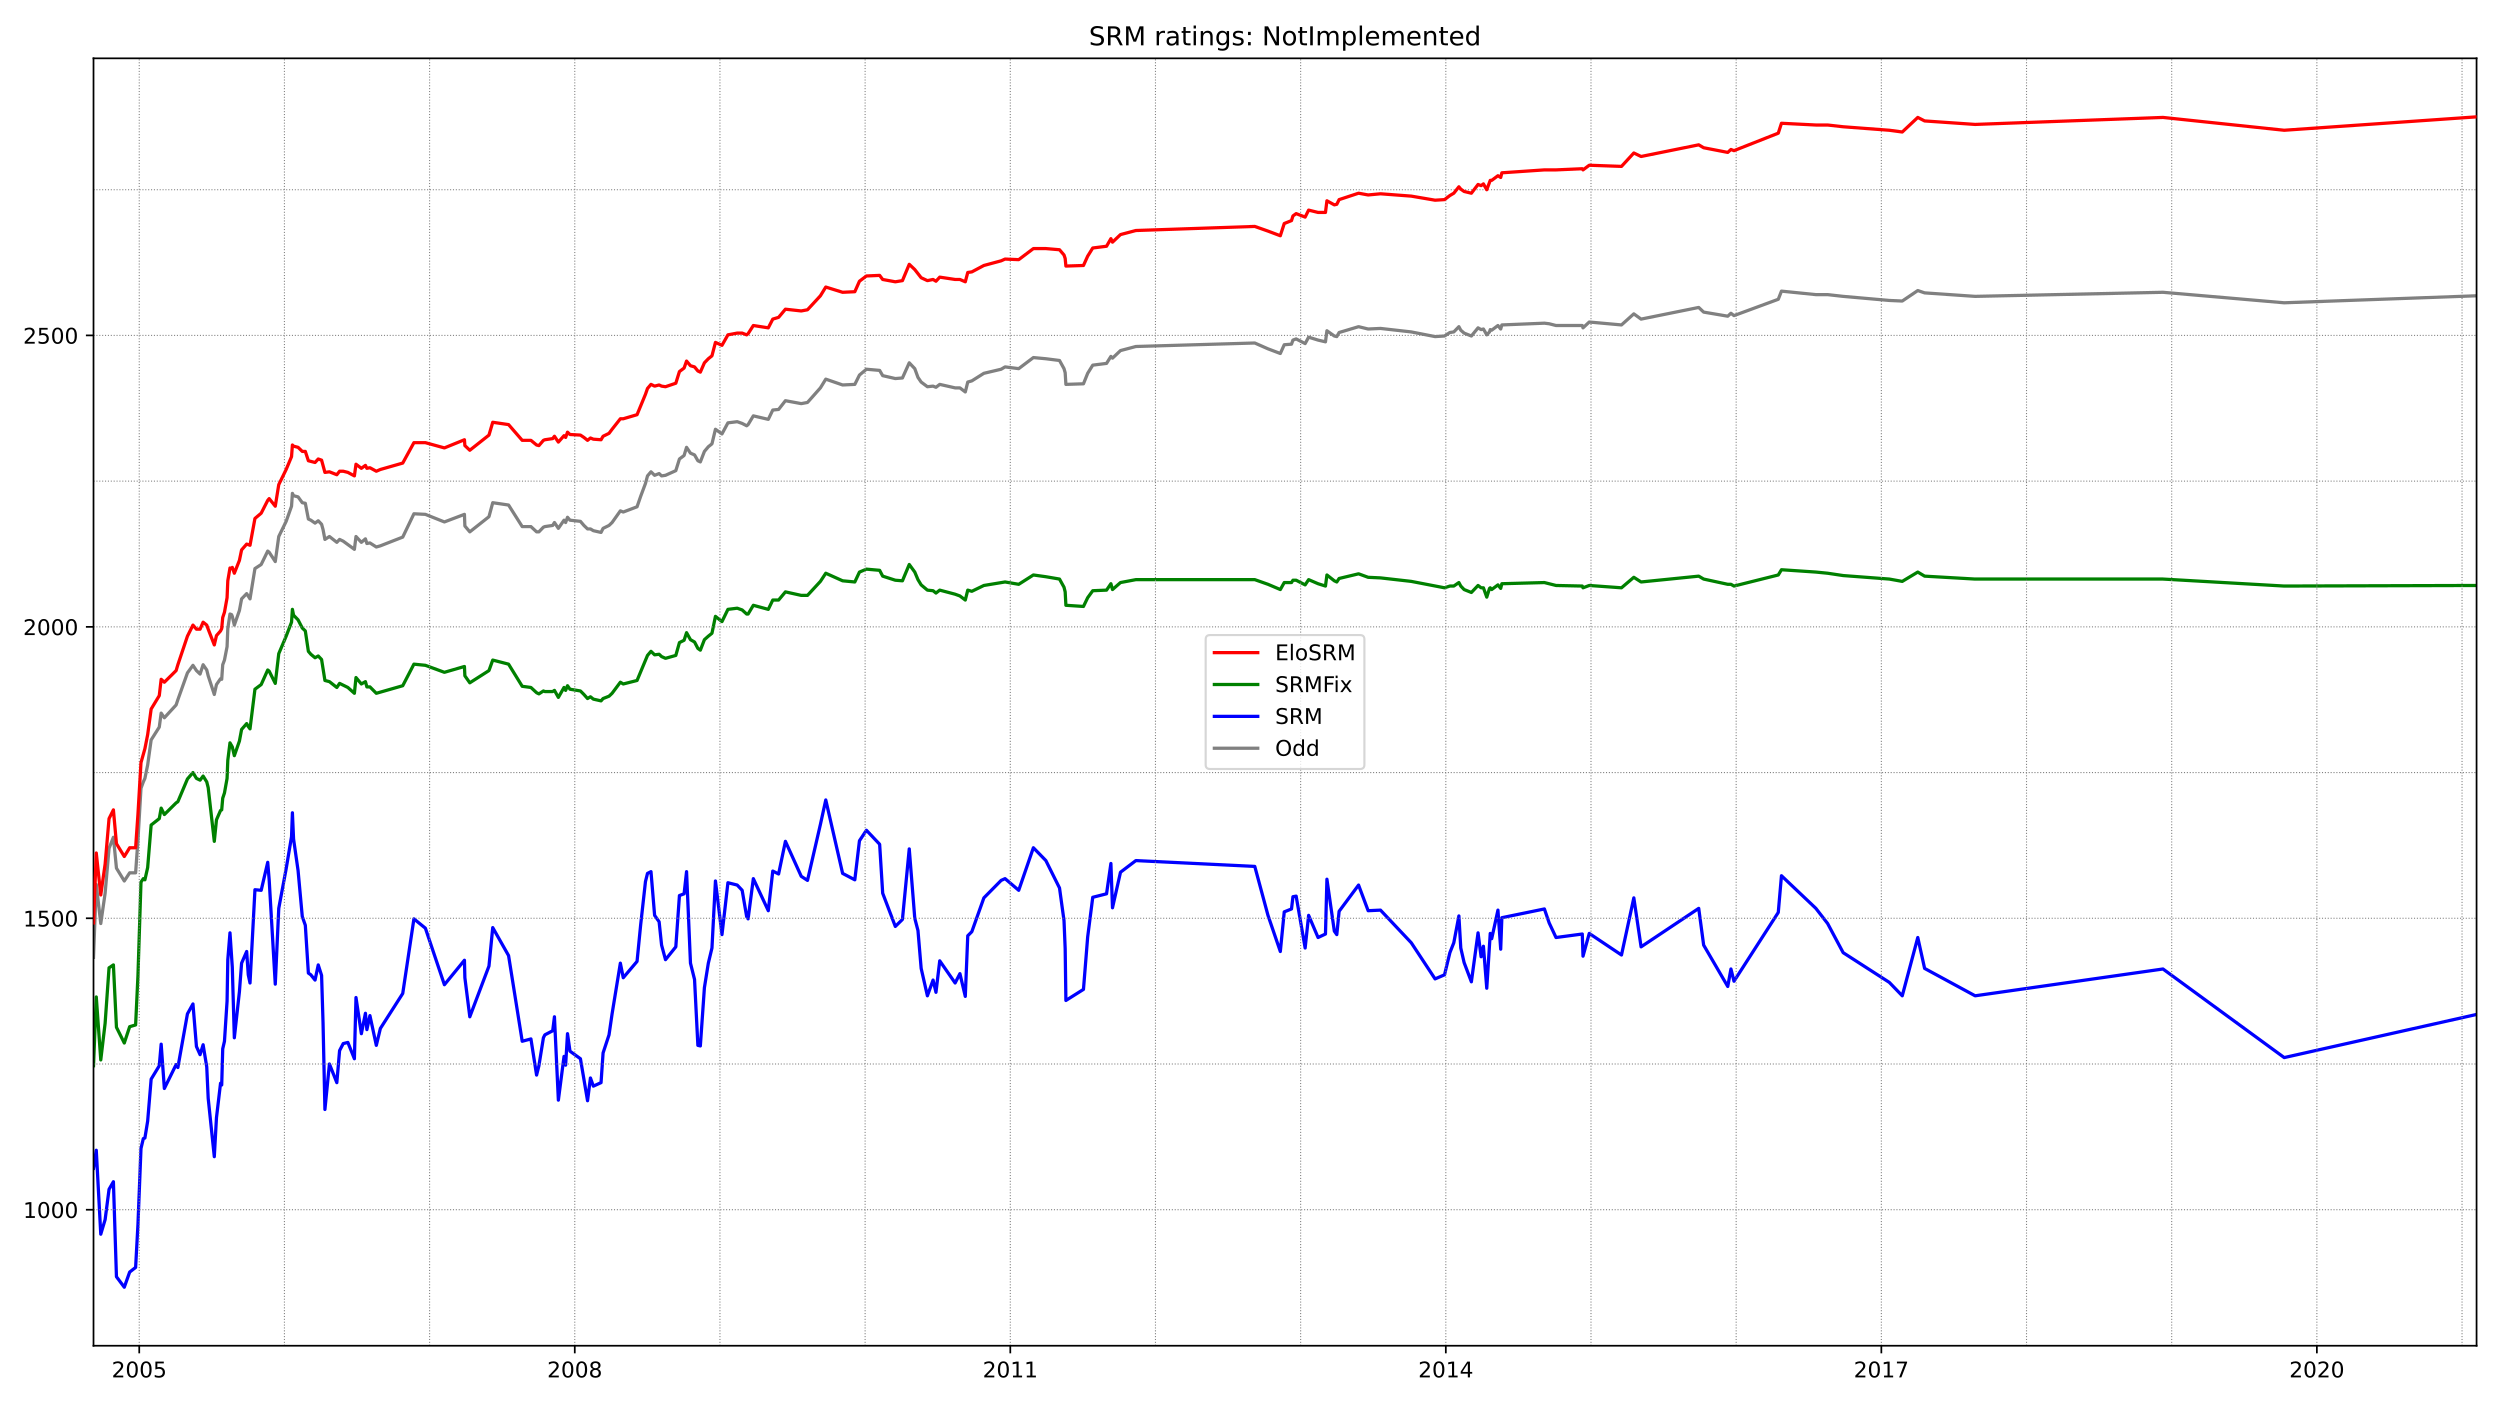 <?xml version="1.0" encoding="utf-8" standalone="no"?>
<!DOCTYPE svg PUBLIC "-//W3C//DTD SVG 1.1//EN"
  "http://www.w3.org/Graphics/SVG/1.1/DTD/svg11.dtd">
<!-- Created with matplotlib (https://matplotlib.org/) -->
<svg height="648pt" version="1.1" viewBox="0 0 1152 648" width="1152pt" xmlns="http://www.w3.org/2000/svg" xmlns:xlink="http://www.w3.org/1999/xlink">
 <defs>
  <style type="text/css">*{stroke-linecap:butt;stroke-linejoin:round;}</style>
 </defs>
 <g id="figure_1">
  <g id="patch_1">
   <path d="M 0 648 
L 1152 648 
L 1152 0 
L 0 0 
z
" style="fill:#ffffff;"/>
  </g>
  <g id="axes_1">
   <g id="patch_2">
    <path d="M 43.09 620.12 
L 1141.2 620.12 
L 1141.2 26.88 
L 43.09 26.88 
z
" style="fill:#ffffff;"/>
   </g>
   <g id="line2d_1">
    <path clip-path="url(#p88dc57d092)" d="M 43.09 441.138 
L 44.361 407.566 
L 46.435 425.56 
L 48.442 411.594 
L 50.248 390.914 
L 52.255 385.811 
L 53.66 400.045 
L 57.272 405.954 
L 59.747 402.194 
L 62.49 402.194 
L 63.56 387.154 
L 64.965 363.25 
L 66.036 360.295 
L 66.771 358.684 
L 68.042 352.507 
L 69.648 340.958 
L 73.394 335.049 
L 74.264 328.603 
L 75.736 330.752 
L 81.154 324.843 
L 81.957 322.426 
L 86.372 310.071 
L 88.914 306.579 
L 90.52 308.997 
L 92.192 310.608 
L 93.597 306.311 
L 95.269 308.728 
L 95.938 311.414 
L 98.748 320.008 
L 99.752 315.443 
L 101.625 312.757 
L 102.16 313.025 
L 102.628 306.311 
L 103.431 304.162 
L 104.635 297.985 
L 104.969 289.659 
L 105.973 282.944 
L 106.709 283.213 
L 107.043 284.019 
L 107.98 288.047 
L 110.321 281.333 
L 111.325 275.961 
L 113.666 273.544 
L 115.205 275.961 
L 117.479 261.995 
L 120.356 260.115 
L 123.366 253.938 
L 124.035 254.475 
L 126.845 258.772 
L 128.45 247.223 
L 131.862 240.24 
L 134.337 233.257 
L 134.739 227.348 
L 135.274 228.423 
L 137.348 228.96 
L 139.288 231.646 
L 140.692 231.914 
L 142.097 239.166 
L 143.234 239.703 
L 145.174 241.046 
L 146.646 239.972 
L 148.185 241.583 
L 148.854 244 
L 149.723 248.566 
L 151.797 247.223 
L 155.209 249.909 
L 156.48 248.566 
L 158.152 249.372 
L 163.303 253.132 
L 164.039 247.223 
L 166.514 249.909 
L 168.388 248.298 
L 169.057 250.446 
L 170.461 250.178 
L 173.405 252.058 
L 175.278 251.52 
L 185.58 247.492 
L 190.731 236.749 
L 196.016 237.017 
L 204.779 240.509 
L 214.011 237.017 
L 214.212 242.389 
L 216.486 245.075 
L 225.317 238.091 
L 227.056 231.646 
L 234.348 232.72 
L 240.636 242.657 
L 244.65 242.657 
L 247.259 245.075 
L 248.329 245.075 
L 250.403 242.926 
L 251.072 242.657 
L 254.684 242.12 
L 255.487 240.777 
L 257.293 243.463 
L 259.902 239.703 
L 260.638 240.777 
L 261.508 238.36 
L 262.645 239.703 
L 267.462 240.24 
L 269.067 242.12 
L 270.74 243.732 
L 272.078 243.732 
L 273.415 244.537 
L 276.961 245.343 
L 277.898 243.463 
L 280.64 242.12 
L 282.045 240.777 
L 285.858 235.406 
L 287.196 235.943 
L 293.551 233.526 
L 295.224 228.691 
L 297.431 222.782 
L 298.368 219.291 
L 299.973 217.411 
L 301.646 219.022 
L 303.72 218.217 
L 304.857 219.291 
L 306.663 219.022 
L 311.413 216.874 
L 313.085 211.502 
L 315.226 209.891 
L 316.363 206.13 
L 318.169 208.816 
L 320.043 209.622 
L 321.581 212.308 
L 322.718 212.845 
L 324.591 208.011 
L 326.398 205.862 
L 328.07 204.519 
L 329.676 197.804 
L 332.686 199.953 
L 335.429 194.85 
L 339.71 194.313 
L 341.985 195.119 
L 344.058 196.193 
L 344.727 195.656 
L 347.136 191.627 
L 354.026 193.239 
L 356.1 188.941 
L 358.776 188.673 
L 361.92 184.644 
L 369.212 185.987 
L 372.088 185.45 
L 378.042 178.735 
L 380.517 174.707 
L 388.277 177.392 
L 393.897 177.124 
L 396.037 172.826 
L 399.248 170.141 
L 405.336 170.678 
L 406.741 173.095 
L 412.561 174.438 
L 415.839 174.169 
L 418.983 167.186 
L 421.525 169.872 
L 422.997 173.901 
L 424.468 176.049 
L 427.345 178.198 
L 429.954 177.93 
L 431.292 178.467 
L 433.031 177.124 
L 440.122 178.735 
L 442.33 178.735 
L 444.805 180.615 
L 445.942 176.049 
L 447.815 175.512 
L 453.368 172.021 
L 461.328 170.141 
L 463.135 169.066 
L 469.423 169.872 
L 476.18 164.769 
L 481.933 165.306 
L 488.221 166.112 
L 490.295 169.872 
L 490.83 171.752 
L 491.164 177.124 
L 499.259 176.855 
L 501.199 172.021 
L 503.54 168.261 
L 509.895 167.455 
L 511.902 164.232 
L 512.638 165.038 
L 516.318 161.546 
L 523.409 159.666 
L 578.197 158.055 
L 584.285 160.74 
L 589.971 162.889 
L 591.777 158.86 
L 595.122 158.592 
L 595.791 156.712 
L 597.263 156.175 
L 601.41 158.323 
L 603.016 155.369 
L 607.364 156.712 
L 610.776 157.517 
L 611.445 152.414 
L 614.856 154.832 
L 615.994 155.1 
L 617.064 153.22 
L 626.028 150.534 
L 630.443 151.609 
L 636.13 151.34 
L 650.312 152.952 
L 661.283 155.1 
L 665.631 154.832 
L 668.106 153.22 
L 669.912 152.952 
L 672.254 150.534 
L 673.124 152.146 
L 674.662 153.489 
L 678.007 154.832 
L 681.084 151.071 
L 682.489 151.877 
L 683.559 151.609 
L 685.098 154.294 
L 686.369 152.952 
L 686.704 151.877 
L 687.373 152.146 
L 690.249 149.997 
L 691.52 151.609 
L 692.055 149.729 
L 711.656 148.923 
L 713.864 149.191 
L 717.008 149.997 
L 729.116 149.997 
L 729.451 151.071 
L 732.327 148.386 
L 747.178 149.729 
L 752.864 144.626 
L 756.209 147.043 
L 782.767 141.671 
L 785.042 143.82 
L 796.147 145.7 
L 797.618 144.357 
L 799.023 145.431 
L 819.427 137.911 
L 820.898 134.151 
L 836.753 135.762 
L 842.172 135.762 
L 849.33 136.568 
L 870.603 138.448 
L 876.556 138.717 
L 883.714 133.882 
L 886.859 134.957 
L 910.139 136.568 
L 996.703 134.688 
L 1052.562 139.523 
L 1141.2 136.3 
L 1141.2 136.3 
" style="fill:none;stroke:#808080;stroke-linecap:square;stroke-width:1.5;"/>
   </g>
   <g id="line2d_2">
    <path clip-path="url(#p88dc57d092)" d="M 43.09 538.364 
L 44.361 530.038 
L 46.435 568.714 
L 48.442 561.999 
L 50.248 548.033 
L 52.255 544.542 
L 53.66 588.32 
L 57.272 593.155 
L 59.747 586.171 
L 62.49 584.023 
L 63.56 564.416 
L 64.965 529.232 
L 66.036 524.667 
L 66.771 524.398 
L 68.042 516.609 
L 69.648 497.271 
L 73.394 491.094 
L 74.264 481.157 
L 75.736 501.569 
L 81.154 490.557 
L 81.957 491.9 
L 86.372 467.19 
L 88.914 462.625 
L 90.52 482.231 
L 92.192 485.991 
L 93.597 481.425 
L 95.269 491.631 
L 95.938 506.135 
L 98.748 532.993 
L 99.752 514.998 
L 101.625 499.151 
L 102.16 499.957 
L 102.628 483.305 
L 103.431 479.814 
L 104.635 461.282 
L 104.969 442.212 
L 105.973 429.858 
L 107.043 445.704 
L 107.98 478.202 
L 110.321 456.984 
L 111.325 443.824 
L 113.666 438.452 
L 114.402 449.196 
L 115.205 452.956 
L 117.479 409.983 
L 120.356 410.251 
L 123.366 397.36 
L 124.035 405.417 
L 126.845 453.493 
L 128.45 418.577 
L 131.862 400.314 
L 134.337 385.542 
L 134.739 374.53 
L 135.274 386.616 
L 137.348 401.12 
L 139.288 422.338 
L 140.692 426.366 
L 142.097 448.39 
L 143.234 449.196 
L 145.174 451.613 
L 146.646 444.63 
L 148.185 449.464 
L 148.854 471.219 
L 149.723 511.238 
L 151.797 490.288 
L 155.209 498.883 
L 156.48 484.111 
L 158.152 480.888 
L 160.293 480.351 
L 163.303 487.871 
L 164.039 459.67 
L 166.514 476.322 
L 168.388 466.922 
L 169.057 474.442 
L 170.461 467.996 
L 173.405 481.694 
L 175.278 473.905 
L 185.58 457.79 
L 190.731 423.412 
L 196.016 427.709 
L 204.779 453.761 
L 214.011 442.481 
L 214.212 450.538 
L 216.486 468.533 
L 225.317 445.167 
L 227.056 427.441 
L 234.348 440.332 
L 240.636 479.814 
L 244.65 478.739 
L 247.259 495.391 
L 248.329 491.094 
L 250.403 478.202 
L 251.072 476.859 
L 254.684 474.979 
L 255.487 468.533 
L 257.293 506.94 
L 259.902 486.797 
L 260.638 490.825 
L 261.508 476.322 
L 262.645 484.38 
L 267.462 487.871 
L 270.74 507.209 
L 272.078 496.734 
L 273.415 500.494 
L 276.961 498.883 
L 277.898 485.185 
L 280.64 476.859 
L 282.045 467.19 
L 285.858 443.824 
L 287.196 450.538 
L 293.551 443.018 
L 295.224 426.098 
L 297.431 406.223 
L 298.368 402.463 
L 299.973 401.657 
L 301.646 421.8 
L 303.72 424.755 
L 304.857 435.498 
L 306.663 442.212 
L 311.413 436.304 
L 313.085 412.669 
L 315.226 411.863 
L 316.363 401.657 
L 318.169 443.824 
L 320.043 451.344 
L 321.581 481.694 
L 322.718 481.962 
L 324.591 455.104 
L 326.398 443.824 
L 328.07 436.841 
L 329.676 405.954 
L 332.686 430.664 
L 335.429 406.76 
L 339.71 407.834 
L 341.985 410.251 
L 344.058 422.338 
L 344.727 423.412 
L 347.136 404.88 
L 354.026 419.652 
L 356.1 401.388 
L 358.776 402.731 
L 361.92 387.691 
L 369.212 403.805 
L 372.088 405.686 
L 378.042 379.902 
L 380.517 368.621 
L 388.277 402.463 
L 393.897 405.417 
L 396.037 387.422 
L 399.248 382.588 
L 405.336 389.034 
L 406.741 411.594 
L 412.561 426.903 
L 415.839 423.68 
L 418.983 391.182 
L 421.525 423.143 
L 422.997 428.783 
L 424.468 446.241 
L 427.345 458.864 
L 429.954 451.613 
L 431.292 457.253 
L 433.031 442.75 
L 440.122 452.956 
L 442.33 448.658 
L 444.805 459.133 
L 445.942 431.201 
L 447.815 429.321 
L 453.368 413.743 
L 461.328 405.686 
L 463.135 404.88 
L 469.423 410.251 
L 476.18 390.645 
L 481.933 396.554 
L 488.221 409.177 
L 490.295 424.218 
L 490.83 437.109 
L 491.164 461.013 
L 499.259 455.91 
L 501.199 431.738 
L 503.54 413.474 
L 509.895 411.863 
L 511.902 397.897 
L 512.638 418.309 
L 516.318 401.925 
L 523.409 396.554 
L 578.197 399.24 
L 584.285 421.8 
L 589.971 438.452 
L 591.777 420.189 
L 595.122 418.846 
L 595.791 413.206 
L 597.263 412.937 
L 601.41 436.841 
L 603.016 421.8 
L 607.364 432.006 
L 610.776 430.395 
L 611.445 405.148 
L 614.856 429.052 
L 615.994 430.664 
L 617.064 419.92 
L 626.028 407.834 
L 630.443 419.652 
L 636.13 419.383 
L 650.312 434.424 
L 661.283 451.076 
L 665.631 449.196 
L 668.106 438.989 
L 669.912 434.424 
L 672.254 422.069 
L 673.124 436.841 
L 674.662 443.555 
L 678.007 452.419 
L 681.084 429.858 
L 682.489 440.87 
L 683.559 436.035 
L 685.098 455.373 
L 686.704 430.126 
L 687.373 432.544 
L 690.249 419.383 
L 691.52 437.378 
L 692.055 422.875 
L 711.656 418.846 
L 713.864 425.292 
L 717.008 432.006 
L 729.116 430.395 
L 729.451 440.601 
L 732.327 430.126 
L 747.178 440.064 
L 752.864 413.743 
L 756.209 436.304 
L 782.767 418.577 
L 785.042 435.498 
L 796.147 454.567 
L 797.618 446.51 
L 799.023 452.15 
L 819.427 420.457 
L 820.898 403.537 
L 836.753 418.577 
L 842.172 425.56 
L 849.33 438.989 
L 870.603 452.687 
L 876.556 458.864 
L 883.714 432.006 
L 886.859 446.241 
L 910.139 458.864 
L 996.703 446.51 
L 1052.562 487.334 
L 1141.2 467.459 
L 1141.2 467.459 
" style="fill:none;stroke:#0000ff;stroke-linecap:square;stroke-width:1.5;"/>
   </g>
   <g id="matplotlib.axis_1">
    <g id="xtick_1">
     <g id="line2d_3">
      <defs>
       <path d="M 0 0 
L 0 3.5 
" id="m6fa8b3d116" style="stroke:#000000;stroke-width:0.8;"/>
      </defs>
      <g>
       <use style="stroke:#000000;stroke-width:0.8;" x="64.162" xlink:href="#m6fa8b3d116" y="620.12"/>
      </g>
     </g>
     <g id="text_1">
      <!-- 2005 -->
      <g transform="translate(51.437 634.718)scale(0.1 -0.1)">
       <defs>
        <path d="M 19.188 8.297 
L 53.609 8.297 
L 53.609 0 
L 7.328 0 
L 7.328 8.297 
Q 12.938 14.109 22.625 23.891 
Q 32.328 33.688 34.812 36.531 
Q 39.547 41.844 41.422 45.531 
Q 43.312 49.219 43.312 52.781 
Q 43.312 58.594 39.234 62.25 
Q 35.156 65.922 28.609 65.922 
Q 23.969 65.922 18.812 64.312 
Q 13.672 62.703 7.812 59.422 
L 7.812 69.391 
Q 13.766 71.781 18.938 73 
Q 24.125 74.219 28.422 74.219 
Q 39.75 74.219 46.484 68.547 
Q 53.219 62.891 53.219 53.422 
Q 53.219 48.922 51.531 44.891 
Q 49.859 40.875 45.406 35.406 
Q 44.188 33.984 37.641 27.219 
Q 31.109 20.453 19.188 8.297 
z
" id="DejaVuSans-50"/>
        <path d="M 31.781 66.406 
Q 24.172 66.406 20.328 58.906 
Q 16.5 51.422 16.5 36.375 
Q 16.5 21.391 20.328 13.891 
Q 24.172 6.391 31.781 6.391 
Q 39.453 6.391 43.281 13.891 
Q 47.125 21.391 47.125 36.375 
Q 47.125 51.422 43.281 58.906 
Q 39.453 66.406 31.781 66.406 
z
M 31.781 74.219 
Q 44.047 74.219 50.516 64.516 
Q 56.984 54.828 56.984 36.375 
Q 56.984 17.969 50.516 8.266 
Q 44.047 -1.422 31.781 -1.422 
Q 19.531 -1.422 13.062 8.266 
Q 6.594 17.969 6.594 36.375 
Q 6.594 54.828 13.062 64.516 
Q 19.531 74.219 31.781 74.219 
z
" id="DejaVuSans-48"/>
        <path d="M 10.797 72.906 
L 49.516 72.906 
L 49.516 64.594 
L 19.828 64.594 
L 19.828 46.734 
Q 21.969 47.469 24.109 47.828 
Q 26.266 48.188 28.422 48.188 
Q 40.625 48.188 47.75 41.5 
Q 54.891 34.812 54.891 23.391 
Q 54.891 11.625 47.562 5.094 
Q 40.234 -1.422 26.906 -1.422 
Q 22.312 -1.422 17.547 -0.641 
Q 12.797 0.141 7.719 1.703 
L 7.719 11.625 
Q 12.109 9.234 16.797 8.062 
Q 21.484 6.891 26.703 6.891 
Q 35.156 6.891 40.078 11.328 
Q 45.016 15.766 45.016 23.391 
Q 45.016 31 40.078 35.438 
Q 35.156 39.891 26.703 39.891 
Q 22.75 39.891 18.812 39.016 
Q 14.891 38.141 10.797 36.281 
z
" id="DejaVuSans-53"/>
       </defs>
       <use xlink:href="#DejaVuSans-50"/>
       <use x="63.623" xlink:href="#DejaVuSans-48"/>
       <use x="127.246" xlink:href="#DejaVuSans-48"/>
       <use x="190.869" xlink:href="#DejaVuSans-53"/>
      </g>
     </g>
    </g>
    <g id="xtick_2">
     <g id="line2d_4">
      <g>
       <use style="stroke:#000000;stroke-width:0.8;" x="264.853" xlink:href="#m6fa8b3d116" y="620.12"/>
      </g>
     </g>
     <g id="text_2">
      <!-- 2008 -->
      <g transform="translate(252.128 634.718)scale(0.1 -0.1)">
       <defs>
        <path d="M 31.781 34.625 
Q 24.75 34.625 20.719 30.859 
Q 16.703 27.094 16.703 20.516 
Q 16.703 13.922 20.719 10.156 
Q 24.75 6.391 31.781 6.391 
Q 38.812 6.391 42.859 10.172 
Q 46.922 13.969 46.922 20.516 
Q 46.922 27.094 42.891 30.859 
Q 38.875 34.625 31.781 34.625 
z
M 21.922 38.812 
Q 15.578 40.375 12.031 44.719 
Q 8.5 49.078 8.5 55.328 
Q 8.5 64.062 14.719 69.141 
Q 20.953 74.219 31.781 74.219 
Q 42.672 74.219 48.875 69.141 
Q 55.078 64.062 55.078 55.328 
Q 55.078 49.078 51.531 44.719 
Q 48 40.375 41.703 38.812 
Q 48.828 37.156 52.797 32.312 
Q 56.781 27.484 56.781 20.516 
Q 56.781 9.906 50.312 4.234 
Q 43.844 -1.422 31.781 -1.422 
Q 19.734 -1.422 13.25 4.234 
Q 6.781 9.906 6.781 20.516 
Q 6.781 27.484 10.781 32.312 
Q 14.797 37.156 21.922 38.812 
z
M 18.312 54.391 
Q 18.312 48.734 21.844 45.562 
Q 25.391 42.391 31.781 42.391 
Q 38.141 42.391 41.719 45.562 
Q 45.312 48.734 45.312 54.391 
Q 45.312 60.062 41.719 63.234 
Q 38.141 66.406 31.781 66.406 
Q 25.391 66.406 21.844 63.234 
Q 18.312 60.062 18.312 54.391 
z
" id="DejaVuSans-56"/>
       </defs>
       <use xlink:href="#DejaVuSans-50"/>
       <use x="63.623" xlink:href="#DejaVuSans-48"/>
       <use x="127.246" xlink:href="#DejaVuSans-48"/>
       <use x="190.869" xlink:href="#DejaVuSans-56"/>
      </g>
     </g>
    </g>
    <g id="xtick_3">
     <g id="line2d_5">
      <g>
       <use style="stroke:#000000;stroke-width:0.8;" x="465.543" xlink:href="#m6fa8b3d116" y="620.12"/>
      </g>
     </g>
     <g id="text_3">
      <!-- 2011 -->
      <g transform="translate(452.818 634.718)scale(0.1 -0.1)">
       <defs>
        <path d="M 12.406 8.297 
L 28.516 8.297 
L 28.516 63.922 
L 10.984 60.406 
L 10.984 69.391 
L 28.422 72.906 
L 38.281 72.906 
L 38.281 8.297 
L 54.391 8.297 
L 54.391 0 
L 12.406 0 
z
" id="DejaVuSans-49"/>
       </defs>
       <use xlink:href="#DejaVuSans-50"/>
       <use x="63.623" xlink:href="#DejaVuSans-48"/>
       <use x="127.246" xlink:href="#DejaVuSans-49"/>
       <use x="190.869" xlink:href="#DejaVuSans-49"/>
      </g>
     </g>
    </g>
    <g id="xtick_4">
     <g id="line2d_6">
      <g>
       <use style="stroke:#000000;stroke-width:0.8;" x="666.233" xlink:href="#m6fa8b3d116" y="620.12"/>
      </g>
     </g>
     <g id="text_4">
      <!-- 2014 -->
      <g transform="translate(653.508 634.718)scale(0.1 -0.1)">
       <defs>
        <path d="M 37.797 64.312 
L 12.891 25.391 
L 37.797 25.391 
z
M 35.203 72.906 
L 47.609 72.906 
L 47.609 25.391 
L 58.016 25.391 
L 58.016 17.188 
L 47.609 17.188 
L 47.609 0 
L 37.797 0 
L 37.797 17.188 
L 4.891 17.188 
L 4.891 26.703 
z
" id="DejaVuSans-52"/>
       </defs>
       <use xlink:href="#DejaVuSans-50"/>
       <use x="63.623" xlink:href="#DejaVuSans-48"/>
       <use x="127.246" xlink:href="#DejaVuSans-49"/>
       <use x="190.869" xlink:href="#DejaVuSans-52"/>
      </g>
     </g>
    </g>
    <g id="xtick_5">
     <g id="line2d_7">
      <g>
       <use style="stroke:#000000;stroke-width:0.8;" x="866.923" xlink:href="#m6fa8b3d116" y="620.12"/>
      </g>
     </g>
     <g id="text_5">
      <!-- 2017 -->
      <g transform="translate(854.198 634.718)scale(0.1 -0.1)">
       <defs>
        <path d="M 8.203 72.906 
L 55.078 72.906 
L 55.078 68.703 
L 28.609 0 
L 18.312 0 
L 43.219 64.594 
L 8.203 64.594 
z
" id="DejaVuSans-55"/>
       </defs>
       <use xlink:href="#DejaVuSans-50"/>
       <use x="63.623" xlink:href="#DejaVuSans-48"/>
       <use x="127.246" xlink:href="#DejaVuSans-49"/>
       <use x="190.869" xlink:href="#DejaVuSans-55"/>
      </g>
     </g>
    </g>
    <g id="xtick_6">
     <g id="line2d_8">
      <g>
       <use style="stroke:#000000;stroke-width:0.8;" x="1067.614" xlink:href="#m6fa8b3d116" y="620.12"/>
      </g>
     </g>
     <g id="text_6">
      <!-- 2020 -->
      <g transform="translate(1054.889 634.718)scale(0.1 -0.1)">
       <use xlink:href="#DejaVuSans-50"/>
       <use x="63.623" xlink:href="#DejaVuSans-48"/>
       <use x="127.246" xlink:href="#DejaVuSans-50"/>
       <use x="190.869" xlink:href="#DejaVuSans-48"/>
      </g>
     </g>
    </g>
   </g>
   <g id="matplotlib.axis_2">
    <g id="ytick_1">
     <g id="line2d_9">
      <defs>
       <path d="M 0 0 
L -3.5 0 
" id="mb4cea37de7" style="stroke:#000000;stroke-width:0.8;"/>
      </defs>
      <g>
       <use style="stroke:#000000;stroke-width:0.8;" x="43.09" xlink:href="#mb4cea37de7" y="557.433"/>
      </g>
     </g>
     <g id="text_7">
      <!-- 1000 -->
      <g transform="translate(10.64 561.233)scale(0.1 -0.1)">
       <use xlink:href="#DejaVuSans-49"/>
       <use x="63.623" xlink:href="#DejaVuSans-48"/>
       <use x="127.246" xlink:href="#DejaVuSans-48"/>
       <use x="190.869" xlink:href="#DejaVuSans-48"/>
      </g>
     </g>
    </g>
    <g id="ytick_2">
     <g id="line2d_10">
      <g>
       <use style="stroke:#000000;stroke-width:0.8;" x="43.09" xlink:href="#mb4cea37de7" y="423.143"/>
      </g>
     </g>
     <g id="text_8">
      <!-- 1500 -->
      <g transform="translate(10.64 426.942)scale(0.1 -0.1)">
       <use xlink:href="#DejaVuSans-49"/>
       <use x="63.623" xlink:href="#DejaVuSans-53"/>
       <use x="127.246" xlink:href="#DejaVuSans-48"/>
       <use x="190.869" xlink:href="#DejaVuSans-48"/>
      </g>
     </g>
    </g>
    <g id="ytick_3">
     <g id="line2d_11">
      <g>
       <use style="stroke:#000000;stroke-width:0.8;" x="43.09" xlink:href="#mb4cea37de7" y="288.853"/>
      </g>
     </g>
     <g id="text_9">
      <!-- 2000 -->
      <g transform="translate(10.64 292.652)scale(0.1 -0.1)">
       <use xlink:href="#DejaVuSans-50"/>
       <use x="63.623" xlink:href="#DejaVuSans-48"/>
       <use x="127.246" xlink:href="#DejaVuSans-48"/>
       <use x="190.869" xlink:href="#DejaVuSans-48"/>
      </g>
     </g>
    </g>
    <g id="ytick_4">
     <g id="line2d_12">
      <g>
       <use style="stroke:#000000;stroke-width:0.8;" x="43.09" xlink:href="#mb4cea37de7" y="154.563"/>
      </g>
     </g>
     <g id="text_10">
      <!-- 2500 -->
      <g transform="translate(10.64 158.362)scale(0.1 -0.1)">
       <use xlink:href="#DejaVuSans-50"/>
       <use x="63.623" xlink:href="#DejaVuSans-53"/>
       <use x="127.246" xlink:href="#DejaVuSans-48"/>
       <use x="190.869" xlink:href="#DejaVuSans-48"/>
      </g>
     </g>
    </g>
   </g>
   <g id="line2d_13">
    <path clip-path="url(#p88dc57d092)" d="M 43.09 491.094 
L 44.361 459.402 
L 46.435 488.408 
L 48.442 471.488 
L 50.248 445.973 
L 52.255 444.63 
L 53.66 473.368 
L 57.272 480.619 
L 59.747 473.099 
L 62.49 472.293 
L 63.56 449.733 
L 64.965 406.491 
L 66.036 404.88 
L 66.771 405.417 
L 68.042 399.777 
L 69.648 380.17 
L 73.394 377.216 
L 74.264 372.382 
L 75.736 375.336 
L 81.154 369.964 
L 81.957 369.427 
L 86.372 358.953 
L 88.914 355.998 
L 90.52 358.684 
L 92.192 359.49 
L 93.597 357.61 
L 95.269 360.295 
L 95.938 362.981 
L 98.748 387.691 
L 99.752 377.753 
L 101.625 373.456 
L 102.16 373.187 
L 102.628 367.816 
L 103.431 365.399 
L 104.635 358.684 
L 104.969 350.358 
L 105.973 342.301 
L 107.043 344.181 
L 107.98 348.209 
L 110.321 341.495 
L 111.325 336.123 
L 113.666 333.437 
L 114.402 334.78 
L 115.205 335.855 
L 117.479 317.591 
L 120.356 315.443 
L 123.366 308.728 
L 124.035 309.265 
L 126.845 314.905 
L 128.45 301.208 
L 131.862 293.15 
L 134.337 286.705 
L 134.739 280.796 
L 135.274 283.482 
L 137.348 285.63 
L 139.288 289.39 
L 140.692 290.733 
L 142.097 300.134 
L 143.234 301.476 
L 145.174 303.088 
L 146.646 302.282 
L 148.185 303.894 
L 149.723 313.563 
L 151.797 314.1 
L 155.209 316.785 
L 156.48 314.905 
L 160.293 316.785 
L 163.303 319.471 
L 164.039 312.22 
L 166.514 315.174 
L 168.388 314.1 
L 169.057 316.517 
L 170.461 316.517 
L 173.405 319.471 
L 185.58 315.98 
L 190.731 306.042 
L 196.016 306.579 
L 204.779 309.802 
L 214.011 307.117 
L 214.212 311.414 
L 216.486 314.637 
L 225.317 308.997 
L 227.056 304.162 
L 234.348 306.042 
L 240.636 316.248 
L 244.65 316.785 
L 247.259 319.203 
L 248.329 319.74 
L 250.403 318.397 
L 251.072 318.666 
L 254.684 318.666 
L 255.487 318.128 
L 257.293 321.351 
L 259.902 316.785 
L 260.638 318.128 
L 261.508 315.98 
L 262.645 317.591 
L 267.462 318.397 
L 269.067 320.008 
L 270.74 321.889 
L 272.078 321.083 
L 273.415 322.157 
L 276.961 322.963 
L 277.898 321.889 
L 280.64 320.814 
L 282.045 319.471 
L 285.858 314.368 
L 287.196 315.174 
L 293.551 313.563 
L 298.368 302.014 
L 299.973 300.134 
L 301.646 301.745 
L 303.72 301.476 
L 304.857 302.551 
L 306.663 303.356 
L 311.413 302.014 
L 313.085 296.105 
L 315.226 295.03 
L 316.363 291.539 
L 318.169 294.762 
L 320.043 295.836 
L 321.581 298.791 
L 322.718 299.596 
L 324.591 294.762 
L 326.398 293.15 
L 328.07 291.808 
L 329.676 284.019 
L 332.686 286.436 
L 335.429 280.796 
L 339.71 280.259 
L 341.985 281.064 
L 344.058 282.944 
L 344.727 282.944 
L 347.136 278.916 
L 354.026 280.796 
L 356.1 276.498 
L 358.776 276.498 
L 361.92 272.738 
L 369.212 274.35 
L 372.088 274.35 
L 378.042 267.904 
L 380.517 264.144 
L 388.277 267.635 
L 393.897 268.172 
L 396.037 263.607 
L 399.248 262.264 
L 405.336 262.801 
L 406.741 265.487 
L 412.561 267.367 
L 415.839 267.635 
L 418.983 260.115 
L 421.525 263.607 
L 422.997 267.098 
L 424.468 269.515 
L 427.345 271.933 
L 429.954 272.201 
L 431.292 273.275 
L 433.031 271.933 
L 440.122 273.813 
L 442.33 274.618 
L 444.805 276.498 
L 445.942 271.933 
L 447.815 272.47 
L 453.368 269.784 
L 463.135 268.172 
L 469.423 269.247 
L 476.18 264.95 
L 481.933 265.755 
L 488.221 266.83 
L 490.295 270.59 
L 490.83 272.738 
L 491.164 278.916 
L 499.259 279.453 
L 501.199 275.424 
L 503.54 272.201 
L 509.895 271.933 
L 511.902 268.978 
L 512.638 271.664 
L 516.318 268.441 
L 523.409 267.098 
L 578.197 267.098 
L 584.285 269.247 
L 589.971 271.664 
L 591.777 268.441 
L 595.122 268.441 
L 595.791 267.367 
L 597.263 267.367 
L 601.41 269.515 
L 603.016 267.098 
L 607.364 268.978 
L 610.776 270.053 
L 611.445 264.95 
L 614.856 267.635 
L 615.994 268.172 
L 617.064 266.561 
L 626.028 264.412 
L 630.443 266.024 
L 636.13 266.292 
L 650.312 267.904 
L 665.631 270.858 
L 668.106 270.053 
L 669.912 270.053 
L 672.254 268.441 
L 673.124 270.053 
L 674.662 271.664 
L 678.007 273.007 
L 681.084 269.784 
L 682.489 270.858 
L 683.559 270.858 
L 685.098 275.156 
L 686.369 271.127 
L 686.704 270.858 
L 687.373 271.664 
L 690.249 269.515 
L 691.52 271.127 
L 692.055 268.978 
L 711.656 268.441 
L 717.008 269.784 
L 729.116 270.053 
L 729.451 270.858 
L 732.327 269.784 
L 747.178 270.858 
L 752.864 266.024 
L 756.209 268.172 
L 782.767 265.487 
L 785.042 266.83 
L 796.147 269.247 
L 797.618 269.247 
L 799.023 270.053 
L 819.427 264.95 
L 820.898 262.532 
L 836.753 263.607 
L 842.172 264.144 
L 849.33 265.218 
L 870.603 266.83 
L 876.556 267.904 
L 883.714 263.607 
L 886.859 265.487 
L 910.139 266.83 
L 996.703 266.83 
L 1052.562 270.053 
L 1141.2 269.784 
L 1141.2 269.784 
" style="fill:none;stroke:#008000;stroke-linecap:square;stroke-width:1.5;"/>
   </g>
   <g id="line2d_14">
    <path clip-path="url(#p88dc57d092)" d="M 43.09 557.433 
L 1141.2 557.433 
" style="fill:none;stroke:#808080;stroke-dasharray:0.5,0.825;stroke-dashoffset:0;stroke-width:0.5;"/>
   </g>
   <g id="line2d_15">
    <path clip-path="url(#p88dc57d092)" d="M 43.09 490.288 
L 1141.2 490.288 
" style="fill:none;stroke:#808080;stroke-dasharray:0.5,0.825;stroke-dashoffset:0;stroke-width:0.5;"/>
   </g>
   <g id="line2d_16">
    <path clip-path="url(#p88dc57d092)" d="M 43.09 423.143 
L 1141.2 423.143 
" style="fill:none;stroke:#808080;stroke-dasharray:0.5,0.825;stroke-dashoffset:0;stroke-width:0.5;"/>
   </g>
   <g id="line2d_17">
    <path clip-path="url(#p88dc57d092)" d="M 43.09 355.998 
L 1141.2 355.998 
" style="fill:none;stroke:#808080;stroke-dasharray:0.5,0.825;stroke-dashoffset:0;stroke-width:0.5;"/>
   </g>
   <g id="line2d_18">
    <path clip-path="url(#p88dc57d092)" d="M 43.09 288.853 
L 1141.2 288.853 
" style="fill:none;stroke:#808080;stroke-dasharray:0.5,0.825;stroke-dashoffset:0;stroke-width:0.5;"/>
   </g>
   <g id="line2d_19">
    <path clip-path="url(#p88dc57d092)" d="M 43.09 221.708 
L 1141.2 221.708 
" style="fill:none;stroke:#808080;stroke-dasharray:0.5,0.825;stroke-dashoffset:0;stroke-width:0.5;"/>
   </g>
   <g id="line2d_20">
    <path clip-path="url(#p88dc57d092)" d="M 43.09 154.563 
L 1141.2 154.563 
" style="fill:none;stroke:#808080;stroke-dasharray:0.5,0.825;stroke-dashoffset:0;stroke-width:0.5;"/>
   </g>
   <g id="line2d_21">
    <path clip-path="url(#p88dc57d092)" d="M 43.09 87.418 
L 1141.2 87.418 
" style="fill:none;stroke:#808080;stroke-dasharray:0.5,0.825;stroke-dashoffset:0;stroke-width:0.5;"/>
   </g>
   <g id="line2d_22">
    <path clip-path="url(#p88dc57d092)" d="M 64.162 620.12 
L 64.162 26.88 
" style="fill:none;stroke:#808080;stroke-dasharray:0.5,0.825;stroke-dashoffset:0;stroke-width:0.5;"/>
   </g>
   <g id="line2d_23">
    <path clip-path="url(#p88dc57d092)" d="M 131.059 620.12 
L 131.059 26.88 
" style="fill:none;stroke:#808080;stroke-dasharray:0.5,0.825;stroke-dashoffset:0;stroke-width:0.5;"/>
   </g>
   <g id="line2d_24">
    <path clip-path="url(#p88dc57d092)" d="M 197.956 620.12 
L 197.956 26.88 
" style="fill:none;stroke:#808080;stroke-dasharray:0.5,0.825;stroke-dashoffset:0;stroke-width:0.5;"/>
   </g>
   <g id="line2d_25">
    <path clip-path="url(#p88dc57d092)" d="M 264.853 620.12 
L 264.853 26.88 
" style="fill:none;stroke:#808080;stroke-dasharray:0.5,0.825;stroke-dashoffset:0;stroke-width:0.5;"/>
   </g>
   <g id="line2d_26">
    <path clip-path="url(#p88dc57d092)" d="M 331.749 620.12 
L 331.749 26.88 
" style="fill:none;stroke:#808080;stroke-dasharray:0.5,0.825;stroke-dashoffset:0;stroke-width:0.5;"/>
   </g>
   <g id="line2d_27">
    <path clip-path="url(#p88dc57d092)" d="M 398.646 620.12 
L 398.646 26.88 
" style="fill:none;stroke:#808080;stroke-dasharray:0.5,0.825;stroke-dashoffset:0;stroke-width:0.5;"/>
   </g>
   <g id="line2d_28">
    <path clip-path="url(#p88dc57d092)" d="M 465.543 620.12 
L 465.543 26.88 
" style="fill:none;stroke:#808080;stroke-dasharray:0.5,0.825;stroke-dashoffset:0;stroke-width:0.5;"/>
   </g>
   <g id="line2d_29">
    <path clip-path="url(#p88dc57d092)" d="M 532.44 620.12 
L 532.44 26.88 
" style="fill:none;stroke:#808080;stroke-dasharray:0.5,0.825;stroke-dashoffset:0;stroke-width:0.5;"/>
   </g>
   <g id="line2d_30">
    <path clip-path="url(#p88dc57d092)" d="M 599.336 620.12 
L 599.336 26.88 
" style="fill:none;stroke:#808080;stroke-dasharray:0.5,0.825;stroke-dashoffset:0;stroke-width:0.5;"/>
   </g>
   <g id="line2d_31">
    <path clip-path="url(#p88dc57d092)" d="M 666.233 620.12 
L 666.233 26.88 
" style="fill:none;stroke:#808080;stroke-dasharray:0.5,0.825;stroke-dashoffset:0;stroke-width:0.5;"/>
   </g>
   <g id="line2d_32">
    <path clip-path="url(#p88dc57d092)" d="M 733.13 620.12 
L 733.13 26.88 
" style="fill:none;stroke:#808080;stroke-dasharray:0.5,0.825;stroke-dashoffset:0;stroke-width:0.5;"/>
   </g>
   <g id="line2d_33">
    <path clip-path="url(#p88dc57d092)" d="M 800.027 620.12 
L 800.027 26.88 
" style="fill:none;stroke:#808080;stroke-dasharray:0.5,0.825;stroke-dashoffset:0;stroke-width:0.5;"/>
   </g>
   <g id="line2d_34">
    <path clip-path="url(#p88dc57d092)" d="M 866.923 620.12 
L 866.923 26.88 
" style="fill:none;stroke:#808080;stroke-dasharray:0.5,0.825;stroke-dashoffset:0;stroke-width:0.5;"/>
   </g>
   <g id="line2d_35">
    <path clip-path="url(#p88dc57d092)" d="M 933.82 620.12 
L 933.82 26.88 
" style="fill:none;stroke:#808080;stroke-dasharray:0.5,0.825;stroke-dashoffset:0;stroke-width:0.5;"/>
   </g>
   <g id="line2d_36">
    <path clip-path="url(#p88dc57d092)" d="M 1000.717 620.12 
L 1000.717 26.88 
" style="fill:none;stroke:#808080;stroke-dasharray:0.5,0.825;stroke-dashoffset:0;stroke-width:0.5;"/>
   </g>
   <g id="line2d_37">
    <path clip-path="url(#p88dc57d092)" d="M 1067.614 620.12 
L 1067.614 26.88 
" style="fill:none;stroke:#808080;stroke-dasharray:0.5,0.825;stroke-dashoffset:0;stroke-width:0.5;"/>
   </g>
   <g id="line2d_38">
    <path clip-path="url(#p88dc57d092)" d="M 1134.51 620.12 
L 1134.51 26.88 
" style="fill:none;stroke:#808080;stroke-dasharray:0.5,0.825;stroke-dashoffset:0;stroke-width:0.5;"/>
   </g>
   <g id="patch_3">
    <path d="M 43.09 620.12 
L 43.09 26.88 
" style="fill:none;stroke:#000000;stroke-linecap:square;stroke-linejoin:miter;stroke-width:0.8;"/>
   </g>
   <g id="patch_4">
    <path d="M 1141.2 620.12 
L 1141.2 26.88 
" style="fill:none;stroke:#000000;stroke-linecap:square;stroke-linejoin:miter;stroke-width:0.8;"/>
   </g>
   <g id="patch_5">
    <path d="M 43.09 620.12 
L 1141.2 620.12 
" style="fill:none;stroke:#000000;stroke-linecap:square;stroke-linejoin:miter;stroke-width:0.8;"/>
   </g>
   <g id="patch_6">
    <path d="M 43.09 26.88 
L 1141.2 26.88 
" style="fill:none;stroke:#000000;stroke-linecap:square;stroke-linejoin:miter;stroke-width:0.8;"/>
   </g>
   <g id="line2d_39">
    <path clip-path="url(#p88dc57d092)" d="M 43.09 425.292 
L 44.361 393.062 
L 46.435 412.4 
L 48.442 398.165 
L 50.248 377.216 
L 52.255 373.187 
L 53.66 388.765 
L 57.272 394.674 
L 59.747 390.645 
L 62.49 390.645 
L 63.56 375.336 
L 64.965 351.432 
L 66.771 344.986 
L 68.042 338.54 
L 69.648 326.723 
L 73.394 320.546 
L 74.264 313.025 
L 75.736 314.368 
L 81.154 308.997 
L 81.957 306.311 
L 86.372 293.15 
L 88.914 288.047 
L 90.52 289.927 
L 92.192 289.927 
L 93.597 286.705 
L 95.269 288.047 
L 95.938 289.927 
L 98.748 297.179 
L 99.752 292.882 
L 101.625 290.733 
L 102.16 289.659 
L 102.628 284.556 
L 103.431 282.139 
L 104.635 275.424 
L 104.969 267.635 
L 105.973 261.727 
L 106.709 261.995 
L 107.043 261.458 
L 107.98 264.144 
L 110.321 258.235 
L 111.325 253.401 
L 113.666 250.715 
L 115.205 251.252 
L 117.479 238.897 
L 120.356 236.48 
L 123.366 230.571 
L 124.035 229.766 
L 126.845 233.257 
L 128.45 223.32 
L 131.862 216.336 
L 134.337 210.428 
L 134.739 205.056 
L 135.274 205.593 
L 137.348 206.13 
L 139.288 208.011 
L 140.692 208.011 
L 142.097 212.308 
L 145.174 213.114 
L 146.646 211.502 
L 148.185 212.039 
L 149.723 217.679 
L 151.797 217.411 
L 155.209 218.754 
L 156.48 217.142 
L 158.152 217.142 
L 160.293 217.679 
L 163.303 219.291 
L 164.039 213.919 
L 166.514 215.799 
L 168.388 214.456 
L 169.057 215.799 
L 170.461 215.531 
L 173.405 217.142 
L 175.278 216.336 
L 185.58 213.382 
L 190.731 203.982 
L 196.016 203.982 
L 204.779 206.399 
L 214.011 202.639 
L 214.212 205.325 
L 216.486 207.473 
L 225.317 200.49 
L 227.056 194.581 
L 234.348 195.656 
L 240.636 202.907 
L 244.65 202.907 
L 247.259 205.056 
L 248.329 205.325 
L 250.403 202.907 
L 251.072 202.639 
L 254.684 202.102 
L 255.487 201.027 
L 257.293 203.713 
L 259.902 200.759 
L 260.638 201.565 
L 261.508 199.147 
L 262.645 200.222 
L 267.462 200.49 
L 269.067 201.565 
L 270.74 202.907 
L 272.078 201.833 
L 273.415 202.37 
L 276.961 202.639 
L 277.898 201.027 
L 280.64 199.685 
L 282.045 197.804 
L 285.858 192.97 
L 287.196 192.97 
L 293.551 191.09 
L 297.431 181.69 
L 298.368 179.004 
L 299.973 177.124 
L 301.646 177.93 
L 303.72 177.392 
L 304.857 177.93 
L 306.663 178.198 
L 311.413 176.587 
L 313.085 171.215 
L 315.226 169.604 
L 316.363 166.381 
L 318.169 168.529 
L 320.043 169.066 
L 321.581 170.946 
L 322.718 171.484 
L 324.591 167.186 
L 326.398 165.306 
L 328.07 163.963 
L 329.676 157.786 
L 332.686 159.129 
L 335.429 154.294 
L 339.71 153.489 
L 341.985 153.489 
L 344.058 154.294 
L 344.727 153.757 
L 347.136 149.997 
L 354.026 151.071 
L 356.1 147.043 
L 358.776 146.237 
L 361.92 142.477 
L 369.212 143.283 
L 372.088 142.746 
L 378.042 136.3 
L 380.517 132.271 
L 388.277 134.688 
L 393.897 134.42 
L 396.037 129.585 
L 399.248 127.168 
L 405.336 126.899 
L 406.741 128.779 
L 412.561 129.854 
L 415.839 129.316 
L 418.983 121.796 
L 421.525 124.213 
L 424.468 127.974 
L 427.345 129.316 
L 429.954 128.779 
L 431.292 129.585 
L 433.031 127.705 
L 440.122 128.779 
L 442.33 128.779 
L 444.805 129.854 
L 445.942 125.556 
L 447.815 125.288 
L 453.368 122.333 
L 461.328 120.185 
L 463.135 119.379 
L 469.423 119.648 
L 476.18 114.545 
L 481.933 114.545 
L 488.221 115.082 
L 490.295 117.499 
L 490.83 119.11 
L 491.164 122.602 
L 499.259 122.333 
L 501.199 118.036 
L 503.54 114.276 
L 509.895 113.47 
L 511.902 109.979 
L 512.638 111.59 
L 516.318 108.099 
L 523.409 106.219 
L 578.197 104.339 
L 584.285 106.487 
L 589.971 108.636 
L 591.777 102.996 
L 595.122 101.653 
L 595.791 99.504 
L 597.263 98.43 
L 601.41 100.041 
L 603.016 96.818 
L 607.364 97.893 
L 610.776 97.893 
L 611.445 92.521 
L 614.856 94.401 
L 615.994 94.132 
L 617.064 91.984 
L 626.028 89.029 
L 630.443 89.835 
L 636.13 89.298 
L 650.312 90.372 
L 661.283 92.252 
L 665.631 91.984 
L 668.106 90.104 
L 669.912 89.029 
L 672.254 86.075 
L 673.124 87.149 
L 674.662 88.224 
L 678.007 89.029 
L 681.084 85.001 
L 682.489 85.538 
L 683.559 84.732 
L 685.098 87.418 
L 686.704 83.121 
L 687.373 83.121 
L 690.249 80.972 
L 691.52 81.778 
L 692.055 79.629 
L 711.656 78.286 
L 717.008 78.286 
L 729.116 77.749 
L 729.451 78.286 
L 732.327 76.138 
L 747.178 76.675 
L 752.864 70.497 
L 756.209 72.109 
L 782.767 66.737 
L 785.042 68.08 
L 796.147 70.229 
L 797.618 68.886 
L 799.023 69.423 
L 819.427 61.366 
L 820.898 56.8 
L 836.753 57.606 
L 842.172 57.606 
L 849.33 58.411 
L 870.603 60.023 
L 876.556 60.829 
L 883.714 54.114 
L 886.859 55.726 
L 910.139 57.337 
L 996.703 54.114 
L 1052.562 60.023 
L 1141.2 53.845 
L 1141.2 53.845 
" style="fill:none;stroke:#ff0000;stroke-linecap:square;stroke-width:1.5;"/>
   </g>
   <g id="text_11">
    <!-- SRM ratings: NotImplemented -->
    <g transform="translate(501.769 20.88)scale(0.12 -0.12)">
     <defs>
      <path d="M 53.516 70.516 
L 53.516 60.891 
Q 47.906 63.578 42.922 64.891 
Q 37.938 66.219 33.297 66.219 
Q 25.25 66.219 20.875 63.094 
Q 16.5 59.969 16.5 54.203 
Q 16.5 49.359 19.406 46.891 
Q 22.312 44.438 30.422 42.922 
L 36.375 41.703 
Q 47.406 39.594 52.656 34.297 
Q 57.906 29 57.906 20.125 
Q 57.906 9.516 50.797 4.047 
Q 43.703 -1.422 29.984 -1.422 
Q 24.812 -1.422 18.969 -0.25 
Q 13.141 0.922 6.891 3.219 
L 6.891 13.375 
Q 12.891 10.016 18.656 8.297 
Q 24.422 6.594 29.984 6.594 
Q 38.422 6.594 43.016 9.906 
Q 47.609 13.234 47.609 19.391 
Q 47.609 24.75 44.312 27.781 
Q 41.016 30.812 33.5 32.328 
L 27.484 33.5 
Q 16.453 35.688 11.516 40.375 
Q 6.594 45.062 6.594 53.422 
Q 6.594 63.094 13.406 68.656 
Q 20.219 74.219 32.172 74.219 
Q 37.312 74.219 42.625 73.281 
Q 47.953 72.359 53.516 70.516 
z
" id="DejaVuSans-83"/>
      <path d="M 44.391 34.188 
Q 47.562 33.109 50.562 29.594 
Q 53.562 26.078 56.594 19.922 
L 66.609 0 
L 56 0 
L 46.688 18.703 
Q 43.062 26.031 39.672 28.422 
Q 36.281 30.812 30.422 30.812 
L 19.672 30.812 
L 19.672 0 
L 9.812 0 
L 9.812 72.906 
L 32.078 72.906 
Q 44.578 72.906 50.734 67.672 
Q 56.891 62.453 56.891 51.906 
Q 56.891 45.016 53.688 40.469 
Q 50.484 35.938 44.391 34.188 
z
M 19.672 64.797 
L 19.672 38.922 
L 32.078 38.922 
Q 39.203 38.922 42.844 42.219 
Q 46.484 45.516 46.484 51.906 
Q 46.484 58.297 42.844 61.547 
Q 39.203 64.797 32.078 64.797 
z
" id="DejaVuSans-82"/>
      <path d="M 9.812 72.906 
L 24.516 72.906 
L 43.109 23.297 
L 61.812 72.906 
L 76.516 72.906 
L 76.516 0 
L 66.891 0 
L 66.891 64.016 
L 48.094 14.016 
L 38.188 14.016 
L 19.391 64.016 
L 19.391 0 
L 9.812 0 
z
" id="DejaVuSans-77"/>
      <path id="DejaVuSans-32"/>
      <path d="M 41.109 46.297 
Q 39.594 47.172 37.812 47.578 
Q 36.031 48 33.891 48 
Q 26.266 48 22.188 43.047 
Q 18.109 38.094 18.109 28.812 
L 18.109 0 
L 9.078 0 
L 9.078 54.688 
L 18.109 54.688 
L 18.109 46.188 
Q 20.953 51.172 25.484 53.578 
Q 30.031 56 36.531 56 
Q 37.453 56 38.578 55.875 
Q 39.703 55.766 41.062 55.516 
z
" id="DejaVuSans-114"/>
      <path d="M 34.281 27.484 
Q 23.391 27.484 19.188 25 
Q 14.984 22.516 14.984 16.5 
Q 14.984 11.719 18.141 8.906 
Q 21.297 6.109 26.703 6.109 
Q 34.188 6.109 38.703 11.406 
Q 43.219 16.703 43.219 25.484 
L 43.219 27.484 
z
M 52.203 31.203 
L 52.203 0 
L 43.219 0 
L 43.219 8.297 
Q 40.141 3.328 35.547 0.953 
Q 30.953 -1.422 24.312 -1.422 
Q 15.922 -1.422 10.953 3.297 
Q 6 8.016 6 15.922 
Q 6 25.141 12.172 29.828 
Q 18.359 34.516 30.609 34.516 
L 43.219 34.516 
L 43.219 35.406 
Q 43.219 41.609 39.141 45 
Q 35.062 48.391 27.688 48.391 
Q 23 48.391 18.547 47.266 
Q 14.109 46.141 10.016 43.891 
L 10.016 52.203 
Q 14.938 54.109 19.578 55.047 
Q 24.219 56 28.609 56 
Q 40.484 56 46.344 49.844 
Q 52.203 43.703 52.203 31.203 
z
" id="DejaVuSans-97"/>
      <path d="M 18.312 70.219 
L 18.312 54.688 
L 36.812 54.688 
L 36.812 47.703 
L 18.312 47.703 
L 18.312 18.016 
Q 18.312 11.328 20.141 9.422 
Q 21.969 7.516 27.594 7.516 
L 36.812 7.516 
L 36.812 0 
L 27.594 0 
Q 17.188 0 13.234 3.875 
Q 9.281 7.766 9.281 18.016 
L 9.281 47.703 
L 2.688 47.703 
L 2.688 54.688 
L 9.281 54.688 
L 9.281 70.219 
z
" id="DejaVuSans-116"/>
      <path d="M 9.422 54.688 
L 18.406 54.688 
L 18.406 0 
L 9.422 0 
z
M 9.422 75.984 
L 18.406 75.984 
L 18.406 64.594 
L 9.422 64.594 
z
" id="DejaVuSans-105"/>
      <path d="M 54.891 33.016 
L 54.891 0 
L 45.906 0 
L 45.906 32.719 
Q 45.906 40.484 42.875 44.328 
Q 39.844 48.188 33.797 48.188 
Q 26.516 48.188 22.312 43.547 
Q 18.109 38.922 18.109 30.906 
L 18.109 0 
L 9.078 0 
L 9.078 54.688 
L 18.109 54.688 
L 18.109 46.188 
Q 21.344 51.125 25.703 53.562 
Q 30.078 56 35.797 56 
Q 45.219 56 50.047 50.172 
Q 54.891 44.344 54.891 33.016 
z
" id="DejaVuSans-110"/>
      <path d="M 45.406 27.984 
Q 45.406 37.75 41.375 43.109 
Q 37.359 48.484 30.078 48.484 
Q 22.859 48.484 18.828 43.109 
Q 14.797 37.75 14.797 27.984 
Q 14.797 18.266 18.828 12.891 
Q 22.859 7.516 30.078 7.516 
Q 37.359 7.516 41.375 12.891 
Q 45.406 18.266 45.406 27.984 
z
M 54.391 6.781 
Q 54.391 -7.172 48.188 -13.984 
Q 42 -20.797 29.203 -20.797 
Q 24.469 -20.797 20.266 -20.094 
Q 16.062 -19.391 12.109 -17.922 
L 12.109 -9.188 
Q 16.062 -11.328 19.922 -12.344 
Q 23.781 -13.375 27.781 -13.375 
Q 36.625 -13.375 41.016 -8.766 
Q 45.406 -4.156 45.406 5.172 
L 45.406 9.625 
Q 42.625 4.781 38.281 2.391 
Q 33.938 0 27.875 0 
Q 17.828 0 11.672 7.656 
Q 5.516 15.328 5.516 27.984 
Q 5.516 40.672 11.672 48.328 
Q 17.828 56 27.875 56 
Q 33.938 56 38.281 53.609 
Q 42.625 51.219 45.406 46.391 
L 45.406 54.688 
L 54.391 54.688 
z
" id="DejaVuSans-103"/>
      <path d="M 44.281 53.078 
L 44.281 44.578 
Q 40.484 46.531 36.375 47.5 
Q 32.281 48.484 27.875 48.484 
Q 21.188 48.484 17.844 46.438 
Q 14.5 44.391 14.5 40.281 
Q 14.5 37.156 16.891 35.375 
Q 19.281 33.594 26.516 31.984 
L 29.594 31.297 
Q 39.156 29.25 43.188 25.516 
Q 47.219 21.781 47.219 15.094 
Q 47.219 7.469 41.188 3.016 
Q 35.156 -1.422 24.609 -1.422 
Q 20.219 -1.422 15.453 -0.562 
Q 10.688 0.297 5.422 2 
L 5.422 11.281 
Q 10.406 8.688 15.234 7.391 
Q 20.062 6.109 24.812 6.109 
Q 31.156 6.109 34.562 8.281 
Q 37.984 10.453 37.984 14.406 
Q 37.984 18.062 35.516 20.016 
Q 33.062 21.969 24.703 23.781 
L 21.578 24.516 
Q 13.234 26.266 9.516 29.906 
Q 5.812 33.547 5.812 39.891 
Q 5.812 47.609 11.281 51.797 
Q 16.75 56 26.812 56 
Q 31.781 56 36.172 55.266 
Q 40.578 54.547 44.281 53.078 
z
" id="DejaVuSans-115"/>
      <path d="M 11.719 12.406 
L 22.016 12.406 
L 22.016 0 
L 11.719 0 
z
M 11.719 51.703 
L 22.016 51.703 
L 22.016 39.312 
L 11.719 39.312 
z
" id="DejaVuSans-58"/>
      <path d="M 9.812 72.906 
L 23.094 72.906 
L 55.422 11.922 
L 55.422 72.906 
L 64.984 72.906 
L 64.984 0 
L 51.703 0 
L 19.391 60.984 
L 19.391 0 
L 9.812 0 
z
" id="DejaVuSans-78"/>
      <path d="M 30.609 48.391 
Q 23.391 48.391 19.188 42.75 
Q 14.984 37.109 14.984 27.297 
Q 14.984 17.484 19.156 11.844 
Q 23.344 6.203 30.609 6.203 
Q 37.797 6.203 41.984 11.859 
Q 46.188 17.531 46.188 27.297 
Q 46.188 37.016 41.984 42.703 
Q 37.797 48.391 30.609 48.391 
z
M 30.609 56 
Q 42.328 56 49.016 48.375 
Q 55.719 40.766 55.719 27.297 
Q 55.719 13.875 49.016 6.219 
Q 42.328 -1.422 30.609 -1.422 
Q 18.844 -1.422 12.172 6.219 
Q 5.516 13.875 5.516 27.297 
Q 5.516 40.766 12.172 48.375 
Q 18.844 56 30.609 56 
z
" id="DejaVuSans-111"/>
      <path d="M 9.812 72.906 
L 19.672 72.906 
L 19.672 0 
L 9.812 0 
z
" id="DejaVuSans-73"/>
      <path d="M 52 44.188 
Q 55.375 50.25 60.062 53.125 
Q 64.75 56 71.094 56 
Q 79.641 56 84.281 50.016 
Q 88.922 44.047 88.922 33.016 
L 88.922 0 
L 79.891 0 
L 79.891 32.719 
Q 79.891 40.578 77.094 44.375 
Q 74.312 48.188 68.609 48.188 
Q 61.625 48.188 57.562 43.547 
Q 53.516 38.922 53.516 30.906 
L 53.516 0 
L 44.484 0 
L 44.484 32.719 
Q 44.484 40.625 41.703 44.406 
Q 38.922 48.188 33.109 48.188 
Q 26.219 48.188 22.156 43.531 
Q 18.109 38.875 18.109 30.906 
L 18.109 0 
L 9.078 0 
L 9.078 54.688 
L 18.109 54.688 
L 18.109 46.188 
Q 21.188 51.219 25.484 53.609 
Q 29.781 56 35.688 56 
Q 41.656 56 45.828 52.969 
Q 50 49.953 52 44.188 
z
" id="DejaVuSans-109"/>
      <path d="M 18.109 8.203 
L 18.109 -20.797 
L 9.078 -20.797 
L 9.078 54.688 
L 18.109 54.688 
L 18.109 46.391 
Q 20.953 51.266 25.266 53.625 
Q 29.594 56 35.594 56 
Q 45.562 56 51.781 48.094 
Q 58.016 40.188 58.016 27.297 
Q 58.016 14.406 51.781 6.484 
Q 45.562 -1.422 35.594 -1.422 
Q 29.594 -1.422 25.266 0.953 
Q 20.953 3.328 18.109 8.203 
z
M 48.688 27.297 
Q 48.688 37.203 44.609 42.844 
Q 40.531 48.484 33.406 48.484 
Q 26.266 48.484 22.188 42.844 
Q 18.109 37.203 18.109 27.297 
Q 18.109 17.391 22.188 11.75 
Q 26.266 6.109 33.406 6.109 
Q 40.531 6.109 44.609 11.75 
Q 48.688 17.391 48.688 27.297 
z
" id="DejaVuSans-112"/>
      <path d="M 9.422 75.984 
L 18.406 75.984 
L 18.406 0 
L 9.422 0 
z
" id="DejaVuSans-108"/>
      <path d="M 56.203 29.594 
L 56.203 25.203 
L 14.891 25.203 
Q 15.484 15.922 20.484 11.062 
Q 25.484 6.203 34.422 6.203 
Q 39.594 6.203 44.453 7.469 
Q 49.312 8.734 54.109 11.281 
L 54.109 2.781 
Q 49.266 0.734 44.188 -0.344 
Q 39.109 -1.422 33.891 -1.422 
Q 20.797 -1.422 13.156 6.188 
Q 5.516 13.812 5.516 26.812 
Q 5.516 40.234 12.766 48.109 
Q 20.016 56 32.328 56 
Q 43.359 56 49.781 48.891 
Q 56.203 41.797 56.203 29.594 
z
M 47.219 32.234 
Q 47.125 39.594 43.094 43.984 
Q 39.062 48.391 32.422 48.391 
Q 24.906 48.391 20.391 44.141 
Q 15.875 39.891 15.188 32.172 
z
" id="DejaVuSans-101"/>
      <path d="M 45.406 46.391 
L 45.406 75.984 
L 54.391 75.984 
L 54.391 0 
L 45.406 0 
L 45.406 8.203 
Q 42.578 3.328 38.25 0.953 
Q 33.938 -1.422 27.875 -1.422 
Q 17.969 -1.422 11.734 6.484 
Q 5.516 14.406 5.516 27.297 
Q 5.516 40.188 11.734 48.094 
Q 17.969 56 27.875 56 
Q 33.938 56 38.25 53.625 
Q 42.578 51.266 45.406 46.391 
z
M 14.797 27.297 
Q 14.797 17.391 18.875 11.75 
Q 22.953 6.109 30.078 6.109 
Q 37.203 6.109 41.297 11.75 
Q 45.406 17.391 45.406 27.297 
Q 45.406 37.203 41.297 42.844 
Q 37.203 48.484 30.078 48.484 
Q 22.953 48.484 18.875 42.844 
Q 14.797 37.203 14.797 27.297 
z
" id="DejaVuSans-100"/>
     </defs>
     <use xlink:href="#DejaVuSans-83"/>
     <use x="63.477" xlink:href="#DejaVuSans-82"/>
     <use x="132.959" xlink:href="#DejaVuSans-77"/>
     <use x="219.238" xlink:href="#DejaVuSans-32"/>
     <use x="251.025" xlink:href="#DejaVuSans-114"/>
     <use x="292.139" xlink:href="#DejaVuSans-97"/>
     <use x="353.418" xlink:href="#DejaVuSans-116"/>
     <use x="392.627" xlink:href="#DejaVuSans-105"/>
     <use x="420.41" xlink:href="#DejaVuSans-110"/>
     <use x="483.789" xlink:href="#DejaVuSans-103"/>
     <use x="547.266" xlink:href="#DejaVuSans-115"/>
     <use x="599.365" xlink:href="#DejaVuSans-58"/>
     <use x="633.057" xlink:href="#DejaVuSans-32"/>
     <use x="664.844" xlink:href="#DejaVuSans-78"/>
     <use x="739.648" xlink:href="#DejaVuSans-111"/>
     <use x="800.83" xlink:href="#DejaVuSans-116"/>
     <use x="840.039" xlink:href="#DejaVuSans-73"/>
     <use x="869.531" xlink:href="#DejaVuSans-109"/>
     <use x="966.943" xlink:href="#DejaVuSans-112"/>
     <use x="1030.42" xlink:href="#DejaVuSans-108"/>
     <use x="1058.203" xlink:href="#DejaVuSans-101"/>
     <use x="1119.727" xlink:href="#DejaVuSans-109"/>
     <use x="1217.139" xlink:href="#DejaVuSans-101"/>
     <use x="1278.662" xlink:href="#DejaVuSans-110"/>
     <use x="1342.041" xlink:href="#DejaVuSans-116"/>
     <use x="1381.25" xlink:href="#DejaVuSans-101"/>
     <use x="1442.773" xlink:href="#DejaVuSans-100"/>
    </g>
   </g>
   <g id="legend_1">
    <g id="patch_7">
     <path d="M 557.575 354.356 
L 626.715 354.356 
Q 628.715 354.356 628.715 352.356 
L 628.715 294.644 
Q 628.715 292.644 626.715 292.644 
L 557.575 292.644 
Q 555.575 292.644 555.575 294.644 
L 555.575 352.356 
Q 555.575 354.356 557.575 354.356 
z
" style="fill:#ffffff;opacity:0.8;stroke:#cccccc;stroke-linejoin:miter;"/>
    </g>
    <g id="line2d_40">
     <path d="M 559.575 300.742 
L 579.575 300.742 
" style="fill:none;stroke:#ff0000;stroke-linecap:square;stroke-width:1.5;"/>
    </g>
    <g id="line2d_41"/>
    <g id="text_12">
     <!-- EloSRM -->
     <g transform="translate(587.575 304.242)scale(0.1 -0.1)">
      <defs>
       <path d="M 9.812 72.906 
L 55.906 72.906 
L 55.906 64.594 
L 19.672 64.594 
L 19.672 43.016 
L 54.391 43.016 
L 54.391 34.719 
L 19.672 34.719 
L 19.672 8.297 
L 56.781 8.297 
L 56.781 0 
L 9.812 0 
z
" id="DejaVuSans-69"/>
      </defs>
      <use xlink:href="#DejaVuSans-69"/>
      <use x="63.184" xlink:href="#DejaVuSans-108"/>
      <use x="90.967" xlink:href="#DejaVuSans-111"/>
      <use x="152.148" xlink:href="#DejaVuSans-83"/>
      <use x="215.625" xlink:href="#DejaVuSans-82"/>
      <use x="285.107" xlink:href="#DejaVuSans-77"/>
     </g>
    </g>
    <g id="line2d_42">
     <path d="M 559.575 315.42 
L 579.575 315.42 
" style="fill:none;stroke:#008000;stroke-linecap:square;stroke-width:1.5;"/>
    </g>
    <g id="line2d_43"/>
    <g id="text_13">
     <!-- SRMFix -->
     <g transform="translate(587.575 318.92)scale(0.1 -0.1)">
      <defs>
       <path d="M 9.812 72.906 
L 51.703 72.906 
L 51.703 64.594 
L 19.672 64.594 
L 19.672 43.109 
L 48.578 43.109 
L 48.578 34.812 
L 19.672 34.812 
L 19.672 0 
L 9.812 0 
z
" id="DejaVuSans-70"/>
       <path d="M 54.891 54.688 
L 35.109 28.078 
L 55.906 0 
L 45.312 0 
L 29.391 21.484 
L 13.484 0 
L 2.875 0 
L 24.125 28.609 
L 4.688 54.688 
L 15.281 54.688 
L 29.781 35.203 
L 44.281 54.688 
z
" id="DejaVuSans-120"/>
      </defs>
      <use xlink:href="#DejaVuSans-83"/>
      <use x="63.477" xlink:href="#DejaVuSans-82"/>
      <use x="132.959" xlink:href="#DejaVuSans-77"/>
      <use x="219.238" xlink:href="#DejaVuSans-70"/>
      <use x="269.508" xlink:href="#DejaVuSans-105"/>
      <use x="297.291" xlink:href="#DejaVuSans-120"/>
     </g>
    </g>
    <g id="line2d_44">
     <path d="M 559.575 330.098 
L 579.575 330.098 
" style="fill:none;stroke:#0000ff;stroke-linecap:square;stroke-width:1.5;"/>
    </g>
    <g id="line2d_45"/>
    <g id="text_14">
     <!-- SRM -->
     <g transform="translate(587.575 333.598)scale(0.1 -0.1)">
      <use xlink:href="#DejaVuSans-83"/>
      <use x="63.477" xlink:href="#DejaVuSans-82"/>
      <use x="132.959" xlink:href="#DejaVuSans-77"/>
     </g>
    </g>
    <g id="line2d_46">
     <path d="M 559.575 344.777 
L 579.575 344.777 
" style="fill:none;stroke:#808080;stroke-linecap:square;stroke-width:1.5;"/>
    </g>
    <g id="line2d_47"/>
    <g id="text_15">
     <!-- Odd -->
     <g transform="translate(587.575 348.277)scale(0.1 -0.1)">
      <defs>
       <path d="M 39.406 66.219 
Q 28.656 66.219 22.328 58.203 
Q 16.016 50.203 16.016 36.375 
Q 16.016 22.609 22.328 14.594 
Q 28.656 6.594 39.406 6.594 
Q 50.141 6.594 56.422 14.594 
Q 62.703 22.609 62.703 36.375 
Q 62.703 50.203 56.422 58.203 
Q 50.141 66.219 39.406 66.219 
z
M 39.406 74.219 
Q 54.734 74.219 63.906 63.938 
Q 73.094 53.656 73.094 36.375 
Q 73.094 19.141 63.906 8.859 
Q 54.734 -1.422 39.406 -1.422 
Q 24.031 -1.422 14.812 8.828 
Q 5.609 19.094 5.609 36.375 
Q 5.609 53.656 14.812 63.938 
Q 24.031 74.219 39.406 74.219 
z
" id="DejaVuSans-79"/>
      </defs>
      <use xlink:href="#DejaVuSans-79"/>
      <use x="78.711" xlink:href="#DejaVuSans-100"/>
      <use x="142.188" xlink:href="#DejaVuSans-100"/>
     </g>
    </g>
   </g>
  </g>
 </g>
 <defs>
  <clipPath id="p88dc57d092">
   <rect height="593.24" width="1098.11" x="43.09" y="26.88"/>
  </clipPath>
 </defs>
</svg>
